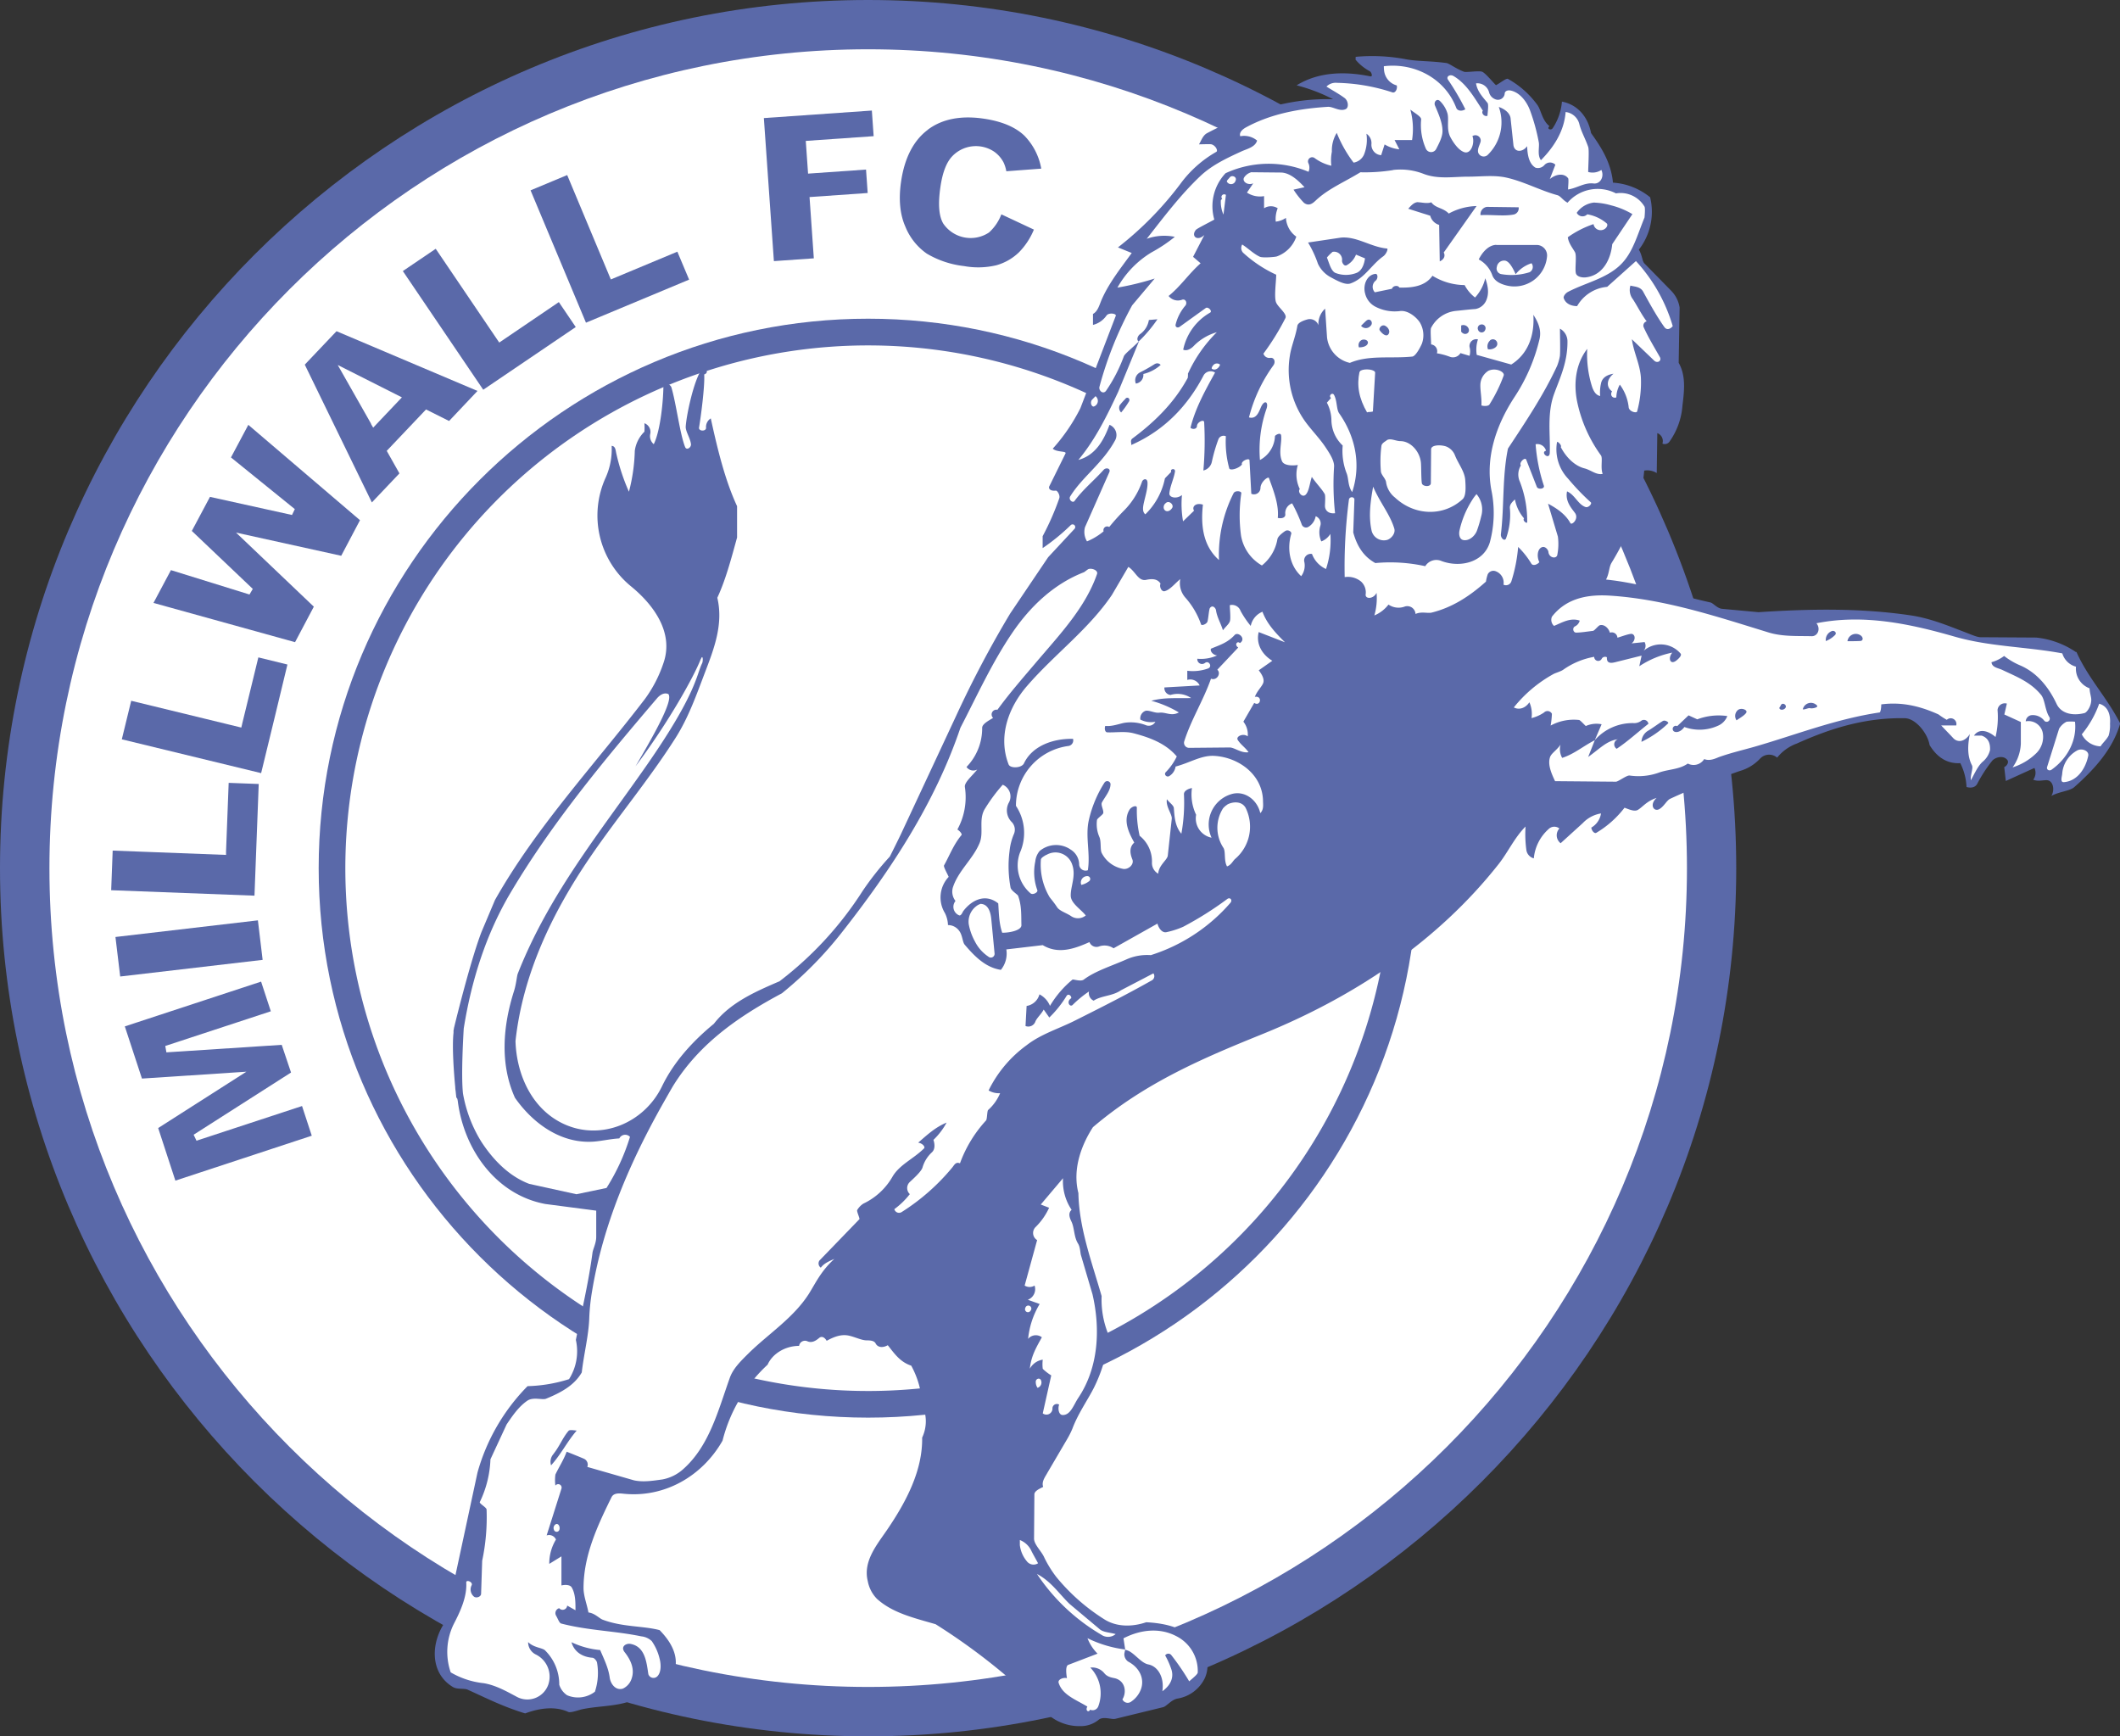 <svg xmlns="http://www.w3.org/2000/svg" viewBox="0 0 564.4 462.22"><rect x="0" y="0" width="564.4" height="462.22" fill="#333333" stroke="none"/><defs><style>.cls-1{fill:#5a69a9;}.cls-2{fill:#fff;}</style></defs><title>Ресурс 1</title><g id="Слой_2" data-name="Слой 2"><g id="Слой_1-2" data-name="Слой 1"><path class="cls-1" d="M0,231.12c0,127.42,103.68,231.1,231.11,231.1s231.12-103.68,231.12-231.1S358.54,0,231.11,0,0,103.67,0,231.12Z"/><path class="cls-2" d="M13.16,231.12c0,120.17,97.77,217.95,217.95,217.95s218-97.78,218-217.95-97.78-218-218-218-217.95,97.77-217.95,218Z"/><path class="cls-1" d="M33.23,273.23l4.56,13.89,27.81-1.83-23.49,15,4.58,14L83,302.33l-2.59-7.9-28.1,9.23-.76-1.59,25.93-16.56L75,278.14l-30.7,2L44,278.44l28.1-9.23-2.59-7.9L33.23,273.23Z"/><path class="cls-1" d="M30.74,249.45,32,259.95l37.92-4.43L68.66,245l-37.92,4.43Z"/><path class="cls-1" d="M60.18,226.69l0,.89L30,226.43c-.05,1.41-.35,9.14-.4,10.55l38.15,1.45c.06-1.62,1.07-28.1,1.13-29.73l-8-.3-.7,18.29Z"/><path class="cls-1" d="M64.45,192.81l-.21.87-29.31-7.13-2.5,10.26,37.09,9c.39-1.58,6.65-27.33,7-28.91L68.78,175l-4.33,17.78Z"/><path class="cls-1" d="M61.49,121.77l17,13.76-.75,1.56L55.9,132.27l-4.83,9.07L67.3,156.77l-.88,1.49-20.91-6.49-4.65,8.73,37.69,10.45,5-9.45L62.84,141.78l28,6.17,5-9.47L66.11,113.1l-4.62,8.67Z"/><path class="cls-1" d="M81.14,97.07,99,133.75l7.34-7.73-3.38-6L113.42,109l6.14,3.07,7.56-8L89.59,88.17l-8.45,8.9ZM98.79,112.8,89.91,97.16,107,105.78l-7.65,8.06-.59-1Z"/><path class="cls-1" d="M107.24,72.15l21.41,31.6,24.63-16.69-4.5-6.64L132.91,91.19,116,66.23l-8.74,5.92Z"/><path class="cls-1" d="M141.25,50.67,156,85.9l27.46-11.46L180.33,67l-17.71,7.39L151,46.6l-9.75,4.07Z"/><path class="cls-1" d="M203.36,31.43c.11,1.65,2.55,36.43,2.67,38.08l10.63-.74c-.11-1.59-1.14-16.31-1.14-16.31L231,51.38l-.44-6.24-15.43,1.08-.61-8.71,18.07-1.26c-.09-1.26-.39-5.56-.48-6.82l-28.7,2Z"/><path class="cls-1" d="M247,34.56c-3.79,2.84-6.17,7.45-7.1,13.72-.7,4.71-.32,8.76,1.11,12a16.05,16.05,0,0,0,5.75,7.25,24.94,24.94,0,0,0,9.9,3.3,21,21,0,0,0,8.61-.22,14.1,14.1,0,0,0,6.05-3.49,18.83,18.83,0,0,0,3.93-6l-8.66-4.06a12.53,12.53,0,0,1-3.29,4.83,8.84,8.84,0,0,1-12.15-2.33c-1.21-2-1.46-5.26-.77-9.89.56-3.75,1.56-6.37,3.06-8a8.71,8.71,0,0,1,11.28-1.26,8.07,8.07,0,0,1,2.47,2.86,9.28,9.28,0,0,1,.72,2.32l9.3-.7a16.7,16.7,0,0,0-4.49-8.77c-2.4-2.3-6-3.82-10.81-4.53-6.09-.9-11.09.08-14.88,2.92Z"/><path class="cls-1" d="M84.84,231.11c0,80.65,65.62,146.27,146.27,146.27s146.27-65.62,146.27-146.27S311.76,84.84,231.11,84.84,84.84,150.46,84.84,231.11Z"/><path class="cls-2" d="M370.28,231.11A139.17,139.17,0,1,1,231.11,91.95,139.17,139.17,0,0,1,370.28,231.11Z"/><path class="cls-1" d="M552.72,173.62a23,23,0,0,0-10.62-3.9l-14.8-.09c-1,0-2.58-.74-4.72-1.55-3.93-1.5-8.73-3.5-13.87-4.26-13.45-2-27.05-1.74-40.56-.85l-9.78-.91c-1.28-.18-2.29-1.52-3-1.68-9.37-2.08-18.23-5.11-27.81-6.1.88-1.58.77-3.32,1.49-4.48,4.5-7.38,7.91-15.57,8.68-24.52a4.76,4.76,0,0,1,3.34.65l.15-10.63a2.24,2.24,0,0,1,1.36,2.79,1.54,1.54,0,0,0,1.86-.5,18.92,18.92,0,0,0,3.47-9.56c.46-3.85,1-7.93-1-11.45l.25-14.7A8.14,8.14,0,0,0,445,77.49l-7.21-7.36c-.61-.62-.54-2.08-1.48-3.68a16.38,16.38,0,0,0,3-13.93,17.4,17.4,0,0,0-9.9-3.9c-.49-5.49-3.34-9.72-5.83-13.2-.88-4.65-3.9-7.66-7.75-8.37a15,15,0,0,1-2.46,7.08c-.48.7-1.69.16-.86-.54-2-1.57-2.25-4.4-3.25-5.69A24.07,24.07,0,0,0,401.45,21c-.46-.25-2,1.08-3.19,1.68-.81-.79-2.81-3.24-3.67-3.58s-4.22.23-4.83,0c-2.2-.83-3.92-2.22-4.69-2.32-4.37-.6-7.6-.41-10.74-1a48,48,0,0,0-13.41-.65c0,.34-.07.73,0,.8a12.86,12.86,0,0,0,3.7,3c.5.23.94,1.54.22,1.4C358.33,19,351.23,19,345.2,22.71a46.21,46.21,0,0,1,9.7,3.71c-12.81-.4-23.75,3.87-33.5,9-1.19.62-1.58,2-2.19,3,.85,0,2.92-.1,3.3,0,1.11.28,1.82,1.7,1.31,2A30.58,30.58,0,0,0,314.21,49a89.54,89.54,0,0,1-16.58,16.86l3.67,1.49c-3,4.11-6.08,8-8,12.39-.62,1.43-1,3.12-2.32,3.83v2.92A6.19,6.19,0,0,0,294.58,84c.61-.87,2.7-.53,2.47.07l-9.43,24.61a48.85,48.85,0,0,1-7.35,10.76c1.11,1,3.71.58,3.4,1.27l-4.28,8.67c-.35.63.15,1.41,1.71,1.22.41,0,1.19,1.24.9,2.07a71.53,71.53,0,0,1-4.42,10.07c0,.06,0,2.12,0,3.17a54.62,54.62,0,0,0,7.47-6.11.67.67,0,0,1,1,1l-7,7.53-10.12,15a284.87,284.87,0,0,0-14.33,27.12L240,221.73c-.4.89-3,6.12-3.11,6.3a78,78,0,0,0-7.22,9.12,93.49,93.49,0,0,1-22.13,24.06c-6.43,2.78-13.1,5.65-17.49,11.33-5.63,4.63-10.64,10.1-13.81,16.65-4.79,9.87-16.27,14.49-26,10.08-8.49-3.84-12.72-13-13-22.13,1.95-17.9,9.85-34.28,19.85-48.93,7.34-10.75,15.78-20.77,22.78-31.8,3.45-5.44,5.57-11.51,7.84-17.47,2.37-6.2,4.92-12.78,3.26-19.81,2.2-4.74,3.63-10.12,5.26-16.05v-8.33c-3.18-6.85-5.17-15-7-23.37a2.67,2.67,0,0,0-1.26,2.52c0,1-2,.93-1.87-.06.47-2.74,1.57-11,1.38-14.17,1.63-.51,0-2.37-.85-1.06-1.92,2.92-3.82,11.48-4.07,14.89-.1,1.3,1.16,3,1.39,4.69.13.94-1.16,1.79-1.55.82-1.39-3.43-2.38-11.65-3.67-15.94a1.49,1.49,0,0,0-2.11-.68c0,3.92-.74,12.14-2.57,15.86a2.81,2.81,0,0,1-.94-2.74,2.45,2.45,0,0,0-1.55-2.84,15.43,15.43,0,0,1,0,2.25A8.73,8.73,0,0,0,169,120a47.45,47.45,0,0,1-1.56,10.9,53.45,53.45,0,0,1-3.32-10c-.24-.88-.18-2.13-1.28-2.21a18.5,18.5,0,0,1-1.6,8.46,24.35,24.35,0,0,0,6.83,29c6,4.93,11.4,12.32,8.54,20.42a34.6,34.6,0,0,1-4.95,9.55c-13.51,17.63-28.88,34-39.88,53.46l-3.58,8.48c-2.64,6.83-6.29,21.28-7.25,25.25,0,.1-.06.2-.09.32s0,.12,0,.17c-.08.33-.12.52-.12.55,0,.19,0,.37,0,.57-.42,3.78.1,10.69.46,14.5a6.62,6.62,0,0,0,.1,1c.1,1,.18,1.7.18,1.7l.3.43c0,.18.07.35.09.53,1.63,13,10.23,25,23.33,27.43l13.53,1.77c0,1.47,0,5.65,0,7,0,1.69-.9,3.3-1,4.27-1.06,7.93-2.82,15.29-4.42,23.14a13.84,13.84,0,0,1-1.82,10.45A40,40,0,0,1,140.45,369a53,53,0,0,0-13.33,23l-8.51,39.62c-4,5.65-4.22,13.79,2,17.49,1.15.68,2.93.26,3.92.7,4.6,2.08,9.31,4.49,15.28,6.31,3.13-1.17,7.62-2.17,11.49-.39.64.29,2.89-.55,3.59-.7,5.39-1.15,11.27-.56,16.13-3.73,3.39-2.22,8.46-3.38,8.87-8,.28-3.21-1.3-6.3-4.28-9.35-4.41-1.17-9.88-.78-15.18-2.79-.87-.33-2.1-1.73-3.77-1.91-.43-2.28-1.29-4.36-1.31-6.46,0-8.69,3.7-16.61,7.45-24.22.55-1.12,1.92-1.08,3.14-.94,10.88,1.16,21-4.6,26.42-14.12a41.23,41.23,0,0,1,12-20.23c1.27-2.91,4.69-5,8.38-5a1.58,1.58,0,0,1,2.16-1.25c1.29.61,2.43-.23,3.18-.86s1.55-.06,2,.76c1.81-1,3.79-1.82,5.86-1.39,1.73.37,3.44,1.28,4.82,1.27,1.18,0,2,.15,2.36.83.55,1.08,1.91,1.22,3.23.46,1.67,2.1,3.24,4.47,6.24,5.44A23.66,23.66,0,0,1,245.5,374a10.16,10.16,0,0,1,0,8.7c.15,8.7-4.2,17-9.27,24.46-2.79,4.09-6.51,8.46-5.21,13.73a9.1,9.1,0,0,0,2.45,4.73c4.1,3.7,9.53,5,15.61,6.75a166.38,166.38,0,0,1,29,23.13,12.61,12.61,0,0,0,9.51,4,7.5,7.5,0,0,0,4.78-1.59c1.27-1.18,3.51-.07,4.6-.36l12.67-3.09c.93-.21,2.2-2,3.84-2.29a9.83,9.83,0,0,0,7.31-5.52,8.29,8.29,0,0,0-.93-8.21c-3.32-4.9-9.23-6.32-14.71-6.59-3.59,1.22-7.62,1.31-10.91-.63a52.81,52.81,0,0,1-13.07-11.48,30.5,30.5,0,0,1-3.1-5c-.7-1.74-2.8-3.54-2.78-5.18l.09-11.74c0-.91,1.38-1.52,2.34-2-.5-1.42.57-2.7,1.11-3.73l5.21-8.88a22.19,22.19,0,0,0,1.46-2.89c1.52-4.07,4.13-7.7,5.78-11a41.27,41.27,0,0,0,4-13.61,24.52,24.52,0,0,1-2-10.69c-2.72-9.41-6-18.15-6.18-27.41-1.72-6.75,1.12-13.3,3.87-17.55,14-11.93,29.58-18.49,45-24.73,24.3-9.83,46.65-24.57,63-45.3,2.53-3.21,4.19-7,7.17-10a31.52,31.52,0,0,0,.2,6.1,2.7,2.7,0,0,0,2,2.37,11.88,11.88,0,0,1,3.9-7.76,2.16,2.16,0,0,1,2.91-.19,2.66,2.66,0,0,0,.33,3.92l5.87-5.33a8.57,8.57,0,0,1,4.88-2.6,5.26,5.26,0,0,1-2.58,3.77c.08.83.83,1.69,1.34,1.38a26.58,26.58,0,0,0,7.5-6.67c1,.34,2.58,1.13,3.54.58,1.29-.75,2.36-2.36,5-3.19-2,1.79-.74,3.76.68,3,1.25-.67,2-2.32,2.91-2.76,6.07-2.82,12.24-5.2,18.48-7.38a11.86,11.86,0,0,0,5.42-3.26,3.31,3.31,0,0,1,4.61-.33,12,12,0,0,1,5.21-3.74c8.64-3.88,17.86-6.93,28.72-6.75,2.9,0,6.14,4,6.65,7.15,2.18,3.59,5,5,8.17,4.81a15.61,15.61,0,0,1,1.66,6.35c1.41.4,2.46,0,2.9-.95a38.6,38.6,0,0,1,3.84-5.91c.73-1,3-1.73,4.11-.35.51.61-.1,1.61-.81,1.91l.42,3.7,7.62-3.47a3.06,3.06,0,0,1-.32,3.13c1.24.52,2.44.11,3.56.13,1.71,0,2.27,2.54,1.26,4.19,2.06-1.16,4.89-1.27,6.11-2.35,5.49-4.84,10.31-10.24,12.22-16.94-3.44-6.82-8.65-12.21-11.68-19.12Z"/><path class="cls-2" d="M186.56,175.45c-1.73,4.47-8.37,16.56-17.37,28.55,6.11-10.38,10-17.76,8.74-19.24-1.26-.54-2.37.43-2.9,1C160.8,202.42,147,219,136,237.52c-6.62,11.12-10.51,23.55-12.54,36.27-.17,2.87-.71,12.66-.2,17.32a36.19,36.19,0,0,0,4.88,12.82c3.12,4.78,7.3,9.15,12.75,11.22l12.58,2.76,8-1.67a56.22,56.22,0,0,0,6.25-13.6,1.74,1.74,0,0,0-2.84.41c-2.55.14-4.95.77-7.27.88-8.49.39-15.77-4.94-20.51-11.69-4.06-9-3.21-19.12-.27-28.37.62-1.95.76-4,1-4.64,8.3-21.13,22-37.81,34.14-55.23,13.54-19.39,13.42-24.36,14.95-27.43.31-.63.21-2.51-.32-1.14Z"/><path class="cls-2" d="M289.78,151.5c.85-.33,2.63.3,2.28,1.31-3.1,8.94-9.9,16.07-16.15,23.43-3.54,4.17-7.16,8.3-10.37,12.71a1.27,1.27,0,0,0-1.15,2.16c-1.31.79-2.91,1.65-2.91,2.64a14.78,14.78,0,0,1-4.17,10.42,2.2,2.2,0,0,0,2.87.67c-1.43,1.78-3.51,3.47-3.3,4.69a17.89,17.89,0,0,1-2,11.29c.8.5,1.28,1.26,1.11,1.46-2.17,2.61-3.21,5.51-4.66,8.08-.21.37.89,2.23,1.23,3.07a8,8,0,0,0-1,9.63,7.75,7.75,0,0,1,.82,3.2,3.64,3.64,0,0,1,3,1.56c.88,1.17.86,3,1.45,3.66,2.65,3.12,5.57,6.09,9.63,6.7a6.86,6.86,0,0,0,1.45-5.44l9.7-1.14c4.15,2.53,8.55.93,12.43-.81a2,2,0,0,0,2.56,1.16,4.31,4.31,0,0,1,3.86.49l11.68-6.57c.39,1.4,1.34,2.53,2.43,2.27a22.42,22.42,0,0,0,4.45-1.44,90.17,90.17,0,0,0,11.71-7.38c.74-.56,1.46.26.85,1a46.56,46.56,0,0,1-21.2,13.94,13.57,13.57,0,0,0-6.32,1.06c-4.08,1.82-8.44,3.13-11.53,5.45-.79.6-2.75-.13-3,0a26.68,26.68,0,0,0-6,7,6,6,0,0,0-2.8-3.07,4.22,4.22,0,0,1-3.42,3.09l-.29,5.34a2,2,0,0,0,2.66-1.29c.49-1,1.55-1.91,2.18-3.09l1.49,2.12a29.13,29.13,0,0,0,4.61-5.77c.62-.88,1.54.41,1.15.68-1.32.93-.25,2.44.46,1.73a28.51,28.51,0,0,1,4.35-3.57,2.19,2.19,0,0,0,1.24,2.44c2.11-1.38,5-1.19,7.26-2.76l8.65-4.51a1.29,1.29,0,0,1-.54,1.93c-6.69,3.78-13.54,7.23-20.4,10.67-4.28,2.15-9,3.56-12.8,6.52a32.61,32.61,0,0,0-10.14,12.05,5.28,5.28,0,0,0,3.07.73,12.32,12.32,0,0,1-3.2,4.48c-.28.29-.24,2.45-.55,2.78a34.15,34.15,0,0,0-6.94,11.41c-1.09-.46-1.49.4-2,1.05a56.86,56.86,0,0,1-13.47,11.89,1.29,1.29,0,0,1-2-.74,20.61,20.61,0,0,0,4.12-4,2.2,2.2,0,0,1,0-3.23c.71-.68,3.06-2.73,3.38-3.87a8.79,8.79,0,0,1,2.47-4c.94-.83.79-2.26.44-3.34a18.51,18.51,0,0,0,3.5-4.6c-3,1.24-5.15,3.24-7.57,5.35,1.22.16,1.94,1.15,1.57,1.51-2.82,2.81-6.47,4.29-8.37,7.48a17.6,17.6,0,0,1-7.79,7.23,5.06,5.06,0,0,0-1.66,1.75c-.11.4.77,2.24.6,2.4l-10.63,11a1.37,1.37,0,0,0,.36,1.9c.64-.83,1.37-1.39,3.6-2.33-3.57,3.25-5,6.46-6.79,9.31-4.11,6.41-10.6,10.51-15.95,15.73-2,2-4.14,4-5.07,6.57-3.1,8.66-5.44,18.15-12.41,24.34a11.39,11.39,0,0,1-5.53,2.75c-2.52.35-5.09.77-7.55.25l-12.46-3.58a1.71,1.71,0,0,0-.87-2.16c-.89-.4-3.64-1.5-4.63-1.89-.84,2.29-2.12,4.19-3,6.09a11.06,11.06,0,0,0,0,2.94.91.91,0,0,1,1.61.81l-3.94,12.45a2,2,0,0,1,2.48,1.09,12.32,12.32,0,0,0-1.78,6.48l3.24-2v7.74c1-.23,2.31-.21,2.74.54,1,1.73,1,3.84,1,6.07L151,427.41a1.21,1.21,0,0,1-2.13.7,1.36,1.36,0,0,0-.82,2c.47.79.84,1.95,1.35,2.08,7.09,1.86,14.3,1.95,21.31,3.41a4.78,4.78,0,0,1,2.8,1.26,13.75,13.75,0,0,1,2.08,4.64c.47,1.73.4,3.78-.61,4.76a1.44,1.44,0,0,1-2.37-.58c-.48-3.1-.83-7.41-4.83-8.08-1.06-.17-2.67.7-1.47,2.23s2.84,4.13,1.85,7a4.42,4.42,0,0,1-2.34,2.69c-1.95.59-3.28-1.31-3.5-2.94-.34-2.55-1.43-4.73-2.54-7.33a22.2,22.2,0,0,1-7.64-2.09c.8,2.77,3.12,3.94,5.55,4.14.56,0,1.19.89,1.25,1.27a15.83,15.83,0,0,1-.56,7.77,7.37,7.37,0,0,1-7.4.94,5.21,5.21,0,0,1-2.09-2.8,12.73,12.73,0,0,0-3.75-9.11c-.68-.75-3-.7-4.54-2.24a3.65,3.65,0,0,0,2,3.28,6.57,6.57,0,0,1,3.4,7.95,5.91,5.91,0,0,1-8.3,3.4c-2.87-1.53-5.77-3.18-8.95-3.69a21.94,21.94,0,0,1-8.76-2.88,16.77,16.77,0,0,1,.88-13c1.8-3.45,3.48-7.26,3.26-10.91-.05-.9,1.84-.14,1.44.71a2.45,2.45,0,0,0,.68,3.09c.71.41,1.83-.07,1.83-.81l.29-8.8a55.54,55.54,0,0,0,1.17-13.62c0-.57-2-1.61-1.8-2a28.56,28.56,0,0,0,2.83-11.38l4.31-9.29c1.56-2.29,3.15-4.67,5.47-6.28,1.56-1.1,4-.17,5-.55,4-1.63,7.53-3.54,9.53-7,.57-5,1.85-9.83,2-14.57a54.81,54.81,0,0,1,.76-7.15c2.9-17.52,10-34.23,19.12-50.31.71-1.24,1.89-3.34,2.39-4.17,7.13-11.58,17.92-18.8,29-24.72a100.72,100.72,0,0,0,16-16.25c13-16.54,24.75-34.37,31.54-54.45,4.4-8.48,8.36-17.23,13.74-25.17,4.78-7.05,11.07-13.09,19.09-16.21.29-.11,1-.78,1.33-.89ZM147.41,387a3.1,3.1,0,0,0-.7,3.08c2.67-2.94,4.3-6.36,6.82-9.25-1-.12-1.91-.23-2.15.05-1.61,1.88-2.38,4.09-4,6.12Z"/><path class="cls-2" d="M148.06,405.72c.62-.19,1.08.68.88,1.44a.76.76,0,0,1-1.49,0,1.14,1.14,0,0,1,.61-1.45Z"/><path class="cls-2" d="M283,313.69a13.63,13.63,0,0,0,2.29,8.37c-1,.91-.54,2.12,0,3.22.76,1.68.62,4,1.69,5.73.63,1,.59,2.44.81,3.16l3.06,10.37c2.16,9.31,1.59,19.55-3.76,27.55-1.25,1.86-2.09,4.71-4.24,4.59-1-.06-1.27-1.73-.88-2.77a1.18,1.18,0,0,0-1.78.95,1.61,1.61,0,0,1-2.58,1.39l2.26-10.11a13.53,13.53,0,0,1-2.26-1.75,9.82,9.82,0,0,1,0-2.44,4.7,4.7,0,0,0-3.44,2.41c.36-3.53,1.85-5.89,3.2-8.37a2.65,2.65,0,0,0-3.66.43,22.2,22.2,0,0,1,3.08-9.29L273.63,346a3,3,0,0,0,1.8-3.78,2.48,2.48,0,0,1-2.64,0l3.32-12.1a2.21,2.21,0,0,1-.36-3.52,17.13,17.13,0,0,0,3.55-5.09l-2.22-.86,5.92-7Z"/><path class="cls-2" d="M299.56,439.13c-.05.23-.2.88-.23,1.1a2.38,2.38,0,0,0,1,2.08c3.17,1.68,4.4,4.67,3.42,7.37a6.83,6.83,0,0,1-2.56,3.27,1.53,1.53,0,0,1-2.37-.57c1.1-1.76.86-4.65-1.69-5.53-.7-.25-2.12-.23-3.1-1.39a4.13,4.13,0,0,0-3.76-1.54,9.85,9.85,0,0,1,2.11,10.34,1.61,1.61,0,0,1-2.18.86c-.28.83-1.37.33-.71-.82-3.13-1.89-6.64-3.09-7.65-6.32-.29-.93,1.32-1.51,2.21-1.24-.21-1.28-.41-3.18.31-3.53l7.84-3a11.67,11.67,0,0,1-2.68-4.11,31.76,31.76,0,0,0,10,3Z"/><path class="cls-2" d="M299.56,439.13l-.46-3c4.51-2.33,9.61-2.89,14-.61a10.37,10.37,0,0,1,5.77,9.71c0,.53-1.93,2-2.27,2.35a65.51,65.51,0,0,0-4.78-7,1,1,0,0,0-1.62.1,21,21,0,0,1,1.59,3.54c.73,2,.19,4.15-2.34,6,.57-3.7-1.19-6.65-3.73-7.14-1.84-.37-3.32-2.55-5.11-3.54a10.11,10.11,0,0,0-1-.37Z"/><path class="cls-2" d="M276.07,419c3.73,1.93,5.91,5.29,8.65,7.95l8,6.71c.94.88,2.79.9,4.3,1.34a3.14,3.14,0,0,1-3.84.16A52.27,52.27,0,0,1,276.07,419Z"/><path class="cls-2" d="M271.43,409.93a5.65,5.65,0,0,1,3.19,3c.31.65,1.38,2.53,1.74,3.22a2.24,2.24,0,0,1-3-.55,8.19,8.19,0,0,1-1.85-4.29c0-.21,0-.86,0-1.35Z"/><path class="cls-2" d="M275.75,367.89c-.06-.86,1.06-1.25,1.39-.45a1.47,1.47,0,0,1-.92,2,2.64,2.64,0,0,1-.47-1.51Z"/><path class="cls-2" d="M273,348.08a.81.81,0,1,1,1.49.63c-.57,1.19-2,.43-1.49-.62Z"/><path class="cls-2" d="M424.42,174.86a1.06,1.06,0,0,0,2,.51c.39-.76,1.39-.51,1.38-.36-.1,1.63,1.07,1.55,2.14,1.29l7.1-1.77-.62,2.83a24.59,24.59,0,0,1,8.79-3.63c-1.2,1.37-.63,3.44,1.1,2.09.44-.35,1.55-1.32,1.1-1.84a6.94,6.94,0,0,0-9.89-.68,2,2,0,0,0,.31-2.38l-3.46.35c1-.69,1.11-2.19.14-2.51-.56-.18-3,.75-3.91,1a1.49,1.49,0,0,0-2-1.33c-.35-1.23-1.5-2.28-2.65-2-.44.1-1.44,1.46-1.86,1.51-1.5.18-3.09.44-4.46.47-.82,0-1.09-1.22-.38-1.64a2.32,2.32,0,0,0,1.31-1.56c-2.47-.86-4.7.52-6.83,1.41a2.14,2.14,0,0,1-.56-2.46c4-5.16,10-5.94,15.42-5.6,14.6.93,28.43,5.56,42.24,9.8,3.75,1.15,7.68.9,11.52,1,1.62,0,2.41-2,1.24-3.45,12.65-2.52,25,.18,36.85,3.58,9.28,2.67,19,2.65,28.6,4.44a5.18,5.18,0,0,0,3.64,3.54,5.57,5.57,0,0,0,3.61,5.76c.06,1.27.49,2.33.46,3.17-.06,1.73-1.2,3.27-1.8,3.42-3.47.88-6.32-.06-7.43-2.43-2.06-4.4-5.21-8.36-9.77-10.29a18.85,18.85,0,0,1-4.2-2.48,9.8,9.8,0,0,1-3.36,1.66c.11,1.42,1.78,1.53,2.9,2.07,3.52,1.69,7.48,3.14,10.34,6.68,1,1.3,1,3.93,2.11,5.77a.84.84,0,1,1-1.39.94,3.86,3.86,0,0,0-3.4-1.35,1.77,1.77,0,0,0-1.45,1.63,3.89,3.89,0,0,1,4.54,3.08,6.11,6.11,0,0,1-1.93,5.6,15.82,15.82,0,0,1-6.1,3.58A11.69,11.69,0,0,0,538,198c0-1.11,0-4.43,0-5.8l-4.39-2,.67-2.9a1.94,1.94,0,0,0-2.48,1.71,22.63,22.63,0,0,1-.54,7.18c-1.63-1.41-4.21-2.58-5.74-.36.62,0,2,0,2.06,0,1.65.57,2.31,1.88,2.22,3.82a5.78,5.78,0,0,1-2,3.16c-1.35,1.25-2.12,3.17-3.11,4.9-.16-1.46.71-3.19.29-4-1.14-2.22-1.25-4.88-.55-8.3-1.44,2.22-3.39,2.29-4.5,1-1-1.08-2-2.08-3.13-3.29h4a1.52,1.52,0,0,0-2.51-1.5,18.81,18.81,0,0,1-2.2-1.43c-5.66-2.57-10.42-3.3-15.25-2.68,0,1-.19,2.11-.45,2.15-11.61,1.72-22.28,5.94-33.2,9.1-2.95.85-6,1.54-9.37,2.71-.87.3-2.5,1.25-4.12.6a3.32,3.32,0,0,1-4.36,1.19c-2.32,1.64-5.23,1.49-7.8,2.45a16.19,16.19,0,0,1-7.69.74c-.81-.1-3,1.63-3.66,1.64L414,207.95c-1-2.11-2-4.43-1.34-6.4.38-1.07,1.86-1.89,2.79-3.33a4.78,4.78,0,0,0,.44,3.53c3.18-1,5.69-3.2,8.69-4.7l-1.77,4.46c3.05-2.17,5-4.37,7.92-4.71a1.41,1.41,0,0,0-.33,2.53c3-2,5.63-4.44,8.45-6.65a1.21,1.21,0,0,0-1.79-.89,3.17,3.17,0,0,1-1.92.71,13.36,13.36,0,0,0-10.57,4.54l1.82-4.24a7,7,0,0,0-4.21.47c-.45-.4-1.49-1.58-1.8-1.61a12.89,12.89,0,0,0-7.56,1.49,22.19,22.19,0,0,0,.34-3.14,1.31,1.31,0,0,0-2.11-.33,10.36,10.36,0,0,1-3.32,1.48,7.58,7.58,0,0,0-.57-4.21c-1.12,1.66-2.8,2.08-4.14,1.37a35.29,35.29,0,0,1,10.52-8.87c.5-.29,1.92-.68,2.61-1.15a20.37,20.37,0,0,1,8.26-3.45Zm22.06,18.42a.83.83,0,0,0-.85,1.41c.75.48,2,0,2.79-1.16a11.83,11.83,0,0,0,9-.36,4.57,4.57,0,0,0,2.44-2.55,16.13,16.13,0,0,0-8,.87l-2.32-1.06-3,2.85Zm-7.64,1.2a3.61,3.61,0,0,0-1.84,3,27,27,0,0,0,7.1-4.92c.27-.25-.81-1-1.42-.62-.8.45-3,2.07-3.84,2.54Zm56.48-23.85c.84-.11.75-1.18-.26-1.65a2.24,2.24,0,0,0-3.22,1.71c.77,0,2.81,0,3.48-.07Zm-33,21.13c.58-.46,2.16-1.29,2.59-2.06s-1.57-1.5-2.42-.51a2.06,2.06,0,0,0-.17,2.57Zm19.6-3.21c.89.11,2.19-.3,1.84-.71a2.21,2.21,0,0,0-3.81,1c.73.08,1.34-.42,2-.33Zm4.15-17.89a7.19,7.19,0,0,0,2.44-1.59c.64-.62-.23-1.45-1-1a2.47,2.47,0,0,0-1.42,2.57ZM473.72,188.5c.11.51.9.58,1.41.16,1-.81-.64-2-1.08-.8,0,.12-.36.43-.33.64Z"/><path class="cls-2" d="M558.84,187.33c2.52.69,3.07,3.22,2.9,5.32a9.56,9.56,0,0,1-.37,3.18c-.58,1.11-1.64,2-2.14,2.85a5.81,5.81,0,0,1-5-3.2,27.06,27.06,0,0,0,4.63-8.15Z"/><path class="cls-2" d="M550.16,192.13a10.66,10.66,0,0,1,2.26,0c.56,5.1-2.14,9.88-6.25,12.77-.61.43-1.39,0-1.18-.72L548.18,194a4.78,4.78,0,0,1,2-1.87Z"/><path class="cls-2" d="M552.94,199.81c1.21-.73,3.28,0,3,1.4-.7,3.38-2.88,6.71-6.46,7-1.15.09-.48-1.6-.46-2.3a7.7,7.7,0,0,1,3.92-6.1Z"/><path class="cls-2" d="M278.56,227.6a4.69,4.69,0,0,1,6.88,2.54c1.08,3-.44,5.84-.38,8.29,0,2,2.68,3.6,4,5.27a3.26,3.26,0,0,1-4,.11c-1.31-.84-3-1.33-3.64-2.32-.82-1.27-1.79-2.37-2-2.69a16.91,16.91,0,0,1-2.31-9.92c0-.51.79-.92,1.36-1.28Z"/><path class="cls-2" d="M326.75,214.16c1.39-.75,3.84-1,4.88.92a11.26,11.26,0,0,1-2.8,13.56c-.61.52-1,1.59-2.16,2-.9-1.56-.29-4-1-5a9.66,9.66,0,0,1-.07-10.45,4.85,4.85,0,0,1,1.15-1Z"/><path class="cls-2" d="M261,240.62c2.24,0,2.77,2.51,2.92,4.18l.86,9a1,1,0,0,1-1.68.84,10.53,10.53,0,0,1-3.54-4A15.28,15.28,0,0,1,257.9,246a5.18,5.18,0,0,1,2-4.76,3.28,3.28,0,0,1,1.05-.58Z"/><path class="cls-2" d="M300.33,150.88c1.9,1.06,2.67,3.94,4.82,3.48,1.57-.34,3-.3,3.82,1-.39.72.23,2.29,1.15,2,1.41-.4,2.53-1.89,4.1-3.21a5.81,5.81,0,0,0,1.41,5,21.15,21.15,0,0,1,4.12,7.05c.13.47,1.51-.06,1.72-.76s.39-3.19.63-3.56c.72-1,1.55,0,1.63.56.28,1.91,1.27,3.46,1.85,5.34.75-1,1.54-1.59,1.83-2.34s0-3.27,0-4.34a2.41,2.41,0,0,1,2.86,1.53,25.35,25.35,0,0,0,2.71,4,5.16,5.16,0,0,1,3.12-3.78c1.11,3,3.2,5.39,6,8.13l-7-2.72c-.79,3.16.92,6,3.62,7.64l-3.61,2.54c.89,1.13,1.62,2.46,1.14,3.5s-1.57,2-2.18,3.57c2.16-.38,1.49,2.73-.16,1.6l-2.89,5a5.46,5.46,0,0,1,1.16,3.91c-1.28-.94-3.2.05-2.67.93.79,1.29,2,2,2.88,3.29-1.93.31-3.73-1.25-5-1.26l-10.76.1a1.35,1.35,0,0,1-1.36-1.72c1.82-5.76,5.09-10.9,7.13-16.69,1.55.62,2.78-1.42,1.68-2.39l5.57-5.9c-1.16-.79-.17-1.88.42-1.18,1.83-1.13-.44-3.16-1.37-2.16-1.83,2-3.85,2.64-6.19,3.59-.49.2,0,1.64,1.51,1.85a10.39,10.39,0,0,1-5.26.88,1.26,1.26,0,0,0,2,1.15c1.07-.87,2.12,1,.83,1.45a11.93,11.93,0,0,1-5.5.6V181a2.74,2.74,0,0,1,3.29,1.47L310,183a1.81,1.81,0,0,0,1.62,2,6.44,6.44,0,0,1,5.49.82c-3.67.13-7-.25-10.6.73a29,29,0,0,1,7.33,3.1c-2,1.12-3.49-.14-5.18.07-1.27.15-2.68-.72-3.71-.49a2.14,2.14,0,0,0-1.36,2.32,6.21,6.21,0,0,0,4,.59,2,2,0,0,1-2.47.93,11.2,11.2,0,0,0-5.87-.64c-1.64.36-3.33,1-5,.81-.26.72-.08,1.69.54,1.71,2.27.09,4.72-.35,7,.25,4.23,1.11,8.52,2.65,11.5,6.17a15.57,15.57,0,0,1-2.92,4.17c-.62.64.29,1.54,1,1a3.54,3.54,0,0,0,1.6-2.48c3.82-1,6.88-3.06,10.36-2.84,6.37.39,12.66,4.87,12.91,11.78,0,1.16.28,2.46-.72,3.46-.82-3.61-4.23-6.1-7.7-5.06A8.44,8.44,0,0,0,322.55,223a5.23,5.23,0,0,1-4.11-6.1,12.48,12.48,0,0,1-1.11-7.12c-1,.18-2.2.76-2.13,1.7a45.77,45.77,0,0,1-.69,10.46c-1.7-2-1.83-4.53-2-6.81-.06-.78-1.14-1.4-1.86-2.37-.32,2,1.38,3.92,1.31,5.16l-1.07,9.89c-.18,1.15-2.41,2.54-2.54,4.77a3.25,3.25,0,0,1-1.67-2.88,8.72,8.72,0,0,0-3.28-7.21,30.39,30.39,0,0,1-.74-7.46c0-.82-1.46-.29-1.95.51-1.78,2.92-.19,6.15,1.26,8.76-1.48,1.32-1.05,3.13-.51,4.47s-1,2.73-2.4,2.54a7.94,7.94,0,0,1-5.72-4.18c-.51-.87-.1-3.06-.66-4.33a8.47,8.47,0,0,1-.63-4.52c.06-.43,1.64-1.44,1.68-1.87.08-.93-.74-2.11-.35-2.83.88-1.6,2.29-3.13,2.27-4.89a.88.88,0,0,0-1.59-.38,31.41,31.41,0,0,0-4.18,10c-1,4.38.47,8.93-.27,13.35A1.71,1.71,0,0,1,287.3,230a4.74,4.74,0,0,0-2.22-3.81,6.82,6.82,0,0,0-8.31.36,5.17,5.17,0,0,0-1.15,2.77,13.94,13.94,0,0,0,.54,7.63c.25.62-1.23,1.37-1.8.86a9.77,9.77,0,0,1-2.81-10.86,13,13,0,0,0-1.08-12.43,16.07,16.07,0,0,1,14-15.94,1.5,1.5,0,0,0,1.2-1.89c-5.22-.13-10.83,1.82-13.06,6.51-.62,1.31-3.66,1.4-4.09.3-2.88-7.41-.08-15.21,5-21,7.22-8.33,16.34-15,22.52-24.16l4.35-7.43Z"/><path class="cls-2" d="M267,208.92a3.38,3.38,0,0,1,1.54,4.82,4.36,4.36,0,0,0,.85,5.13,2.93,2.93,0,0,1,.49,3.27,15.67,15.67,0,0,0-1.12,4.49,31,31,0,0,0,.28,9.65c.16.82,1.91,1.86,2,2.18,1,2.67.81,5.38.89,7.84,0,1.3-2.85,2-5.11,2-.88-2.52-.89-5.4-1.06-7.81-3.36-2.69-7-1-9.33,2.07-.12.17-.54,1.28-1.05,1.12a2.45,2.45,0,0,1-1-3.84,4,4,0,0,1-.72-3.53c1.43-4.52,5.37-7.59,7.14-11.91,1.2-2.92-.41-6.36,1.51-9.26a44.73,44.73,0,0,1,4.63-6.22Z"/><path class="cls-2" d="M369.13,117.23c1-.71,2.41.19,3.7.2,2.67,0,5.19,2.72,5.46,5.77.1,1.07.06,4.3.24,5.42.15.92,2.37,1.13,2.4,0l.07-9c0-1.21,2.47-1.25,3.88-.81a4.14,4.14,0,0,1,2.49,2.45c.86,2.19,2.57,4.23,2.72,6.57.1,1.59.29,4.15-.71,5.06-5.07,4.66-12.74,4.47-18-.44a6.4,6.4,0,0,1-2.36-4c-.07-1-1.22-1.91-1.38-2.88a31.81,31.81,0,0,1,.14-6.94c.14-.62.81-1,1.37-1.38Z"/><path class="cls-2" d="M354.33,105.92c-.72-.6.39-1.6.83-.78.85,1.58.62,3.81,1.34,4.85,4.17,5.94,6,13.41,3.49,21-1.22-1.69-.88-3.61-1.53-5.12a16.46,16.46,0,0,1-1-7.27,9.46,9.46,0,0,1-3-6.61,10.29,10.29,0,0,0-1.21-4.8l1.09-1.22Z"/><path class="cls-2" d="M365.56,129.53c1.75,4.17,4.52,7.4,5.64,11.19.37,1.26-.78,2.63-1.88,3a3.36,3.36,0,0,1-4.14-2.36c-.86-3.76-.38-7.61.39-11.82Z"/><path class="cls-2" d="M393.09,131.54a6.37,6.37,0,0,1,1.24,5.92,34,34,0,0,1-1.16,3.89c-.63,1.51-2.17,2.71-3.62,2.41-1-.22-1.21-1.5-1-2.5a25.23,25.23,0,0,1,3.35-8.1,11.59,11.59,0,0,1,1.18-1.61Z"/><path class="cls-2" d="M396.06,98.8c2-1.1,4.66.18,4.25,1.2a40.19,40.19,0,0,1-3.78,7.68c-.27.41-1.27.51-2.14.25.12-1.84-.3-3.77-.28-5.4a4.48,4.48,0,0,1,2-3.73Z"/><path class="cls-2" d="M362.24,98.66c1.27-.65,3.95-.26,3.86.59l-.6,10.29c-.87.26-1.68,0-1.49.35-2.29-3.9-2.83-7.34-2.07-10.92,0,.17.19-.26.3-.31Z"/><path class="cls-2" d="M368.42,17.63c8.1-1,16.29,3.24,19.27,11.08.31.81,1.45,1,2.42.38a67.17,67.17,0,0,0-4.59-7.84c-.63-.89.55-1.57,1.46-1,3.5,2.08,5.5,5.72,7.81,9.24-.51.43.23,1.69,1.22,1.33,0-.62.38-3,0-3.43-1.22-1.51-2.7-3-3.05-5.2a3.21,3.21,0,0,1,3.48,2.42,2.68,2.68,0,0,0,1.61,1.8,1.81,1.81,0,0,0,2.54-1.48c0-.55.61-1.08,1.76-.79,2.28.57,4.08,2.81,5,5.29a51.7,51.7,0,0,1,2.32,8.46c.22,1.22-.46,3.4.57,4.75,3.47-3.52,6.19-7.74,6.57-12.82a4.27,4.27,0,0,1,3.65,3.2c.48,2,1.59,3.84,2.36,6.1.3.89,0,5.06,0,6.66a4.26,4.26,0,0,0,3.51-.54c.84,1.81-.31,3.81-2.07,3.6-2.43-.29-4.42,1.24-6.8,1.6,0-.83.23-2.72,0-3-1-1.34-3.07-1.23-4.86.23l1.48-3.82a2,2,0,0,0-2.9.07,2.29,2.29,0,0,1-2.39.72c-1.56-.92-2.15-3-2.22-5.73-1.22,1.67-3.29,1.69-3.64-.17l-.75-7c-.05-1.61-1.59-2.71-3.16-3.27a12.08,12.08,0,0,1-3,12.81,1.55,1.55,0,0,1-2.5-.71c-.25-1.09.63-2.3.69-3.1a1.43,1.43,0,0,0-2.21-1.24c.69,1.77-.35,4.89-2.19,4.27-1.59-.54-3-2.71-3.68-4-1.1-2.12-.35-4.44-.75-6.21A7.72,7.72,0,0,0,383.46,27c-.91-1-1.83.14-1.43,1.09.93,2.2,2,4.54,2,6.81,0,1.62-1,3.42-1.66,4.72a1.52,1.52,0,0,1-2.79-.1,15.53,15.53,0,0,1-1.23-7.69c.07-.75-1.38-1.5-2.88-2.65a19.44,19.44,0,0,1,.46,8.1h-4.66l1.27,2.47a9.45,9.45,0,0,1-3.92-1.3l-.92,2.86a2.77,2.77,0,0,1-2.58-3.05,3,3,0,0,0-1.34-2.66,10.71,10.71,0,0,1-.64,5.54,3.65,3.65,0,0,1-2.78,2.15,33.82,33.82,0,0,1-4.48-7.92,8.91,8.91,0,0,0-1.3,5,12,12,0,0,0-.14,3.75,11.87,11.87,0,0,1-4.39-2,1.11,1.11,0,0,0-1.69,1.38,2.77,2.77,0,0,1,0,2.23,27.42,27.42,0,0,0-22.08.38,12.81,12.81,0,0,0-3,12.34c-1.13.65-4.62,2.38-4.91,2.75-1.36,1.68.4,3.14,2.26,1.36l-3,5.81,2,1.72c-3.11,2.75-5.38,6.19-8.52,8.7a3.16,3.16,0,0,0,3.59,1c1-.33,1.47.94.82,1.63A12.19,12.19,0,0,0,313,86.32c-.22.72.49,1.1,1.08.66L321,82c.63-.45,1.87.84,1.15,1.23A14.78,14.78,0,0,0,315,93.08c1,.49,2.23-.35,2.82-1a13.94,13.94,0,0,1,6.13-3.64,37.06,37.06,0,0,0-7.74,11.15c.14-.32,0,1.09,0,1-3.76,6.92-9.17,12-14.72,16.13-.8.59-.05,1.63-.41,1.78,9.2-4,15.33-10.84,19.4-18.66a2.16,2.16,0,0,1,3-.66c-2.56,4.66-5.24,9.42-6.54,14.7.61.52,1.71.34,1.73-.48,0-1,1.85-1.91,1.91-1a91.38,91.38,0,0,1-.21,12.85,3,3,0,0,0,2.25-2.28,43.11,43.11,0,0,1,1.74-6,1.48,1.48,0,0,1,2-.84,26.63,26.63,0,0,0,.89,8.52c.17.74,2.5.11,3.4-1-.4-.9,2-1.89,2-1.1l.48,8.89a1.72,1.72,0,0,0,2.44-1.48c0-1.68,2.06-3.21,2.25-2.71,1.43,3.89,2.67,7.22,2.36,10.62,1.14.26,2.1-.12,2-1A2.74,2.74,0,0,1,344,134a41,41,0,0,1,2.56,5.63,1.22,1.22,0,0,0,1.71.66,4.13,4.13,0,0,0,2-2.87,2.09,2.09,0,0,1,1.23,2.58,5.89,5.89,0,0,0,.27,4.13,4.86,4.86,0,0,0,2.41-2,24.14,24.14,0,0,1-1.16,9.34,7.09,7.09,0,0,1-3.73-4,1.77,1.77,0,0,0-2.09,1.91,4.7,4.7,0,0,1-.79,4c-3.07-2.82-3.83-7.24-2.64-11.28.16-.54-.85-1.24-1.63-.73s-1.94,1.45-2.06,2.16a11.41,11.41,0,0,1-4.13,7,11.35,11.35,0,0,1-5.55-7.92,40,40,0,0,1,.07-11.31c.08-.59-1.64-.81-2.06,0a36.23,36.23,0,0,0-3.88,17.78c-4.43-3.88-4.85-9.62-4.28-14.74-2-.63-3,.64-2.36,1.6l-2.93,2.84a26.2,26.2,0,0,1-.29-7c-1.39,1.14-3.5.7-3.35-.51.24-2,1.18-3.81,1.49-5.73.15-1-1.4-.76-1,.07-.49.52-1.67,1.69-1.68,1.76a18.43,18.43,0,0,1-5.21,9.54c-.91-.71-.62-2.09-.32-3.4.38-1.64,1-3.65.89-5.14-.12-1.21-1.21-.86-1.46-.12a20.22,20.22,0,0,1-4.73,7.6,59.24,59.24,0,0,0-4,4.44,1,1,0,0,0-1.49,1.15,17.06,17.06,0,0,1-4.42,2.68,4.84,4.84,0,0,1-.54-3.77l6.47-14.63c.46-1.06-.88-1.35-1.51-.64-2.6,2.9-5.55,5.26-7.71,8.25-.53.74-1.69-.35-1.2-1.16,3.24-5.26,8.64-8.79,12-15a2.93,2.93,0,0,0-1.52-4.08c-1.54,4.19-3.78,8.13-8.29,9.34,4.56-5.45,7.65-11.83,10.6-18.12l5.55-13.47c-2.29,2.25-3.83,3.37-4.06,4.06a41.35,41.35,0,0,1-4.63,9c-.78,1.28-2.16.11-1.83-1a97.55,97.55,0,0,1,8.69-21.62l6-7.13a74.94,74.94,0,0,1-9.92,2.42,25.55,25.55,0,0,1,9.05-9.37,40.83,40.83,0,0,0,6.23-4.15,13.89,13.89,0,0,0-7.48.52c4.53-5.78,8.94-11.64,14.23-16.66,3.09-2.94,7-4.78,11-6.61,1.44-.66,3.67-1.14,4.15-2.88a5.38,5.38,0,0,0-4.48-1.15c-.36-1,.59-1.85,1.52-2.36,6.7-3.65,14.28-5,21.77-5.47,1.4-.1,3.2,1.35,4.78.61.9-.42.7-2.27-.35-3-1.5-1.1-3.18-2-4.77-3a3.43,3.43,0,0,1,2.72-1,50.37,50.37,0,0,1,14.8,2.53c.86.3,1.43-1,1.19-1.84A4.62,4.62,0,0,1,368.51,19a8.55,8.55,0,0,1-.09-1.41Z"/><path class="cls-2" d="M310.4,133.89c.86-.77,2.17.48,1.68,1.29-.69,1.14-1.83,1.16-2.21.29a1.36,1.36,0,0,1,.53-1.57Z"/><path class="cls-2" d="M291.65,105.46a1.58,1.58,0,0,1-.4,2.74c-.47.19-1.07-.72-.66-1.59,0-.1.73-.78,1.06-1.15Z"/><path class="cls-1" d="M307.51,96.88a1.17,1.17,0,0,1,1.49.27,10.69,10.69,0,0,1-4.61,2.41,2.32,2.32,0,0,1-2,2.55,2.37,2.37,0,0,1,1.16-3,44.17,44.17,0,0,0,4-2.28Z"/><path class="cls-1" d="M305.83,85.19l2.31-.2a36.86,36.86,0,0,1-5,5.92c-.71-.52-.16-1.63.43-2a5.7,5.7,0,0,0,2.29-3.73Z"/><path class="cls-1" d="M299.6,106.15c.61-.71,1.48.1.88.86a22.21,22.21,0,0,1-2,2.79,1.66,1.66,0,0,1-.38-1.92,15.42,15.42,0,0,1,1.54-1.73Z"/><path class="cls-2" d="M325.37,52.88c-.56-.6.23-1.52,1-1l-.65,5.24a8.22,8.22,0,0,1-.7-3.76c0-.08.22-.29.35-.47Z"/><path class="cls-2" d="M327.42,47.2c.53-.68,2-.15,1.51.93a1.25,1.25,0,0,1-2.28.26c-.15-.29.33-.64.77-1.2Z"/><path class="cls-2" d="M370.85,45.25a16.93,16.93,0,0,1,8.06,1c3.9,1.54,8,.77,12,.78,3.38,0,6.85-.48,10.13.25,4.69,1.05,9,3.43,13.58,4.68.87.24,1.44,1.34,2.7,2a10.59,10.59,0,0,1,12.89-2.48A7.42,7.42,0,0,1,437.81,55c.26.42,0,3,0,2.91-2,4.9-3.14,9.38-6.33,12.52-3.82,3.75-9.32,4.81-14,7.25-.7.36-1.32,1.2-1.18,1.66.46,1.46,1.92,2.14,3.57,2.15a10.25,10.25,0,0,1,8-5.13l7.66-6.86a43.67,43.67,0,0,1,9.79,17.3c0,.09-1.3,1.58-2.24.24-2-2.79-4-6.42-5.64-9.42-.76-1.37-2.43-1.32-3.38-1.59a4,4,0,0,0,.67,3.64c1.23,1.9,2.24,4,3.66,5.88a1.16,1.16,0,0,0-.82,1.51c1.24,2.77,2.84,5.36,4.33,8,.54,1-.61,1.71-1.45,1l-6-5.75c.49,3.55,2.18,6.69,2.4,10.21a29.37,29.37,0,0,1-1,9c-.13.53-2,.1-2.24-1a12.28,12.28,0,0,0-2.37-6.13,7.23,7.23,0,0,0-.93,3.4c-1,.37-1.78-.63-1.14-1.61-1.51-1.06-1.59-3.09.39-4.69-2.19.35-3.11,1.38-3.34,2.64a10.42,10.42,0,0,0-.21,3.29c-1.19-.24-1.75-1.33-2.13-2.38a28.5,28.5,0,0,1-1.32-10.17c-3.07,4-3.64,9.11-2.72,13.86a37.25,37.25,0,0,0,6.37,14.49c.54.76-.17,3.21.46,4.94-1.7.33-3.07-1-4.77-1.46-2.52-.61-4.89-2.8-6.39-5.7.42-.36-.92-1.73-1-1.26a11.38,11.38,0,0,0,3,9.73,61.3,61.3,0,0,0,6,6.25c.4.34-.62,1.55-1.44,1.24-2-.73-2.8-3.25-4.88-4.15-.55,2.63,1.2,4.49,2.11,5.74,1.12,1.53-.84,3.4-1.23,2.69-1.14-2.09-3.19-3.71-5.94-5.15l2.62,8.75a15.06,15.06,0,0,1-.18,5c-.38,1-2.18.63-2.34-.9-.06-.66-1-1.8-2-1.13s-1.07,2.55-.41,3.85c-.66.71-1.65,1-2.1.44a21.89,21.89,0,0,0-3.55-4.5,41.32,41.32,0,0,1-1.82,9.2,1.51,1.51,0,0,1-2.08.84,3.22,3.22,0,0,0-2-3.54,1.68,1.68,0,0,0-2.2.79,11.15,11.15,0,0,0-.47,1.94c-4.39,3.93-9,6.89-14.44,8.24-1.07.27-2.73-.35-4.31.37a2.2,2.2,0,0,0-2.79-2,4.74,4.74,0,0,1-4.41-.5,9.14,9.14,0,0,1-3.76,2.89,16.58,16.58,0,0,0,.59-6c-.89,1.71-3,1.66-2.91.45a3.91,3.91,0,0,0-1.19-3.44,5.49,5.49,0,0,0-4.39-1.21A137.77,137.77,0,0,1,359.12,133c.11-.84,1.46-.84,1.46,0l-.31,8.74c1.2,4.37,3.28,6.7,5.88,8.15a43.28,43.28,0,0,1,13.29.83,3.46,3.46,0,0,1,4.33-1.37c5,1.86,11.27.36,12.87-5a30,30,0,0,0,.39-13.95c-1.62-8.8,1.38-17.36,6.12-24.63a47.87,47.87,0,0,0,6.71-15.49c.42-1.85.12-3.79-1.64-6.48.37,5.93-1.69,10.61-5.89,13.24l-9.18-2.57a8.68,8.68,0,0,1,.32-4.12,1.81,1.81,0,0,0-2.24,2,4.4,4.4,0,0,1,0,2.37L388.81,94a2.32,2.32,0,0,1-2.75,1,17.64,17.64,0,0,0-3.52-.95A1.82,1.82,0,0,0,381,91.69c0-1-.25-4,0-4.42a8.41,8.41,0,0,1,6.44-4.49c1.75-.17,3.61-.4,5.38-.52a3.88,3.88,0,0,0,2.88-2.35c.73-1.76.52-3.57-.28-5.84a11.54,11.54,0,0,1-2.72,5.13,10,10,0,0,1-2.78-3.31,16.55,16.55,0,0,1-8.56-2.48c-2,2.86-5.48,3.23-8.84,3.14-.19-.62-1.65-.62-1.94.32l-4.56.94a2.11,2.11,0,0,1,.19-3.08c.71-.55.65-1.91-.07-1.82-2.26.27-3.36,3-2.69,5.3A5.32,5.32,0,0,0,366,81.55a11.15,11.15,0,0,0,6.61,1.27c2.14-.36,4.53,1.62,5.43,3.08a6.65,6.65,0,0,1,.5,5.6c-.71,1.59-1.79,3.34-2.55,3.42-5.72.59-11.5-.49-16.62,1.68a7.83,7.83,0,0,1-6.08-6.81l-.51-7.62A5.51,5.51,0,0,0,351,86.58a2.43,2.43,0,0,0-3-1.53c-1.15.32-2.47.87-2.61,1.7-.49,2.91-1.64,5.48-2,8a23.49,23.49,0,0,0,4,17.33c1.73,2.42,3.95,4.6,5.61,7.14,1,1.51,2.3,3.49,2.16,5.09a72,72,0,0,0,.27,12.31c-1.76.22-2.69-.77-2.69-1.95,0-.65.19-2.74-.08-3.18-.89-1.51-2.2-2.74-3.42-4.54-.6,1.88-.75,3.87-1.65,4.75s-2.23-.74-1.55-1.51a8.83,8.83,0,0,1-.52-6.41c-1.74.27-3.75.08-4.21-1-1-2.3,0-4.91-.24-6.85-.13-1-1.62-.05-1.64.17a7.56,7.56,0,0,1-4,6.36,33.35,33.35,0,0,1,1.74-13.63c.54-1.51-.21-2.45-1.15-1.05-.68,1-1.15,4-3.51,3.33A40.73,40.73,0,0,1,339,97.27c.68-.92.25-2.19-.86-2a1.63,1.63,0,0,1-1.78-1.13,66,66,0,0,0,5.83-9.42c.61-1.11-1.8-2.78-2.43-4.14s0-5.67,0-7.45a34.13,34.13,0,0,1-8.83-5.87,1.84,1.84,0,0,1-.22-2.17c1.65,1.06,3,2.47,4.68,3.25.78.36,4.09.08,4.54-.08A8.51,8.51,0,0,0,345.11,63a6.56,6.56,0,0,1-2.76-5,5.93,5.93,0,0,1-2.71,1,7.5,7.5,0,0,1,.52-3.56,3.35,3.35,0,0,0-3.63,0V52.21a6.3,6.3,0,0,1-4.56-.94l1.68-2.47c-1.49.67-3.06-.53-2.43-1.56a3.34,3.34,0,0,1,1.91-1.39l8,.08c2.33.12,4.4,2,6.17,3.91l-2.93.64A22,22,0,0,0,347.16,54c1.35,1,2.38.08,3.13-.63,3.3-3.12,7.54-4.85,11.88-7.51a47.39,47.39,0,0,0,8.69-.58Z"/><path class="cls-1" d="M424.52,53.94a18.44,18.44,0,0,1,4.39.72A21.2,21.2,0,0,1,434.59,57l-5.37,8c-.42,4.24-2.63,8.31-7,8.83-1,.12-2.36-.15-2.65-1-.36-1,.25-4.74-.26-5.67-.63-1.16-1.68-2.35-1.92-4a26,26,0,0,1,6.85-3.5,1.91,1.91,0,0,0,2.43,1.54c.94-.23,1.56-1.29,1.07-1.74a10.82,10.82,0,0,0-5.17-2.41,1.73,1.73,0,0,1-2.8-.4,6.44,6.44,0,0,1,4.73-2.74Z"/><path class="cls-1" d="M356.9,63.26c4.28-.43,8,2.5,12.36,2.9.37,0-.16,1.46-1,2.07-3.15,2.23-5,5.95-8.77,7.24-1.43.49-3.81-.91-5.46-1.8a7.83,7.83,0,0,1-3.16-3.46,29.1,29.1,0,0,0-2.63-5.65l8.69-1.3Z"/><path class="cls-1" d="M398.35,65.21h10.88a2.79,2.79,0,0,1,2.62,3.17A8.71,8.71,0,0,1,401.09,76c-1.31-.33-3.22-1-3.83-2.81a7.75,7.75,0,0,0-3.58-4.13c1-2,2.65-3.82,4.67-3.88Z"/><path class="cls-1" d="M377.55,53.85c1,0,2.36.43,3.5,0,1.11,1.59,3.17,1.43,4.65,3a16.2,16.2,0,0,1,7.4-2l-8.74,12.37c.46.85.14,1.81-1.06,2.36l-.16-9.71a3.44,3.44,0,0,1-2.37-2.44l-5.86-1.86c.79-.88,1.55-1.76,2.65-1.76Z"/><path class="cls-1" d="M395.85,55.07l8.45.11a1.69,1.69,0,0,1-1.37,1.94c-2.71.48-5.47,0-8.78.15a2,2,0,0,1,1.69-2.2Z"/><path class="cls-2" d="M354.71,67.06a2.12,2.12,0,0,1,2.57,2.38c0,.42.47,1.47,1.19,1.19A5.45,5.45,0,0,0,361,67.78l2.4,1c-.2,1.46-.78,3.28-2.24,3.86a7.74,7.74,0,0,1-5.67,0c-1.17-.56-1.63-2.65-2.23-4.08a10.48,10.48,0,0,1,1.44-1.45Z"/><path class="cls-2" d="M400.73,69.39c1,.2,1.93,1.69,2.77,3.61a8.86,8.86,0,0,1,4.23-2.92,1.58,1.58,0,0,1-.54,2.39,15.75,15.75,0,0,1-7.56.49,1.5,1.5,0,0,1-1.13-1.9,1.94,1.94,0,0,1,2.23-1.67Z"/><path class="cls-1" d="M396.62,90.67a1.17,1.17,0,0,1,2,.86c.05.91-1.32,1.65-2.49,1.44a2.13,2.13,0,0,1,.54-2.31Z"/><path class="cls-1" d="M367.32,87.95c-.36-.49.48-1.73,1.46-1.22s1.45,1.68.74,2.38c-.47.46-1.41-.06-2.2-1.16Z"/><path class="cls-1" d="M363.9,85.27c.9-.67,1.81.65,1,1.46a1.64,1.64,0,0,1-2.55,0c.23-.23,1.19-1.21,1.55-1.48Z"/><path class="cls-1" d="M362.3,90.64c.76-.56,2.09-.1,1.85.74s-1.42,1.1-2.36,1.09a1.56,1.56,0,0,1,.51-1.83Z"/><path class="cls-1" d="M389,88.28V86.65a1.5,1.5,0,0,1,2,.88c.43,1.14-1.06,2-2,.75Z"/><path class="cls-1" d="M394.41,86.37a1,1,0,0,1,1,1.42,1,1,0,0,1-1.91,0,1,1,0,0,1,1-1.41Z"/><path class="cls-2" d="M322.92,97.32a1.27,1.27,0,0,1,1.9-.24c-.38,1.07-1.39,1.61-2.16,1.11-.18-.12,0-.57.26-.88Z"/><path class="cls-1" d="M415.3,94.61c.12-1.38,0-5.57,0-7.12a3.85,3.85,0,0,1,2,3.27c.08,5.62-2,9.84-3.54,14.06-1.93,5.23-1,10.79-1.17,15.68-.05,2.17-2.63-.1-1-.51a2.38,2.38,0,0,0-2.77-1.73,45.59,45.59,0,0,0,2.19,11c.33.91-1.59,1.15-1.88.31l-2.81-7.2c-.34-.8-2,.81-1.42,1.53a4.59,4.59,0,0,0-.27,4.33,28.58,28.58,0,0,1,1.95,10.77c0,.53-1.37-.4-.83-1a10.72,10.72,0,0,1-2.43-5.05c-.83.76-1.48,1.43-1.34,2.43a18.83,18.83,0,0,1-1,7.85c-.35,1.08-1.52,0-1.4-1,.91-7.56.34-15.34,1.88-22.82,4.78-7.24,9.52-14.31,13.08-22a13.55,13.55,0,0,0,.76-2.7Z"/><path class="cls-2" d="M289.39,233.23a.76.76,0,0,1,.48,1.41,5.17,5.17,0,0,1-2,.92,1.7,1.7,0,0,1,1.5-2.33Z"/></g></g></svg>